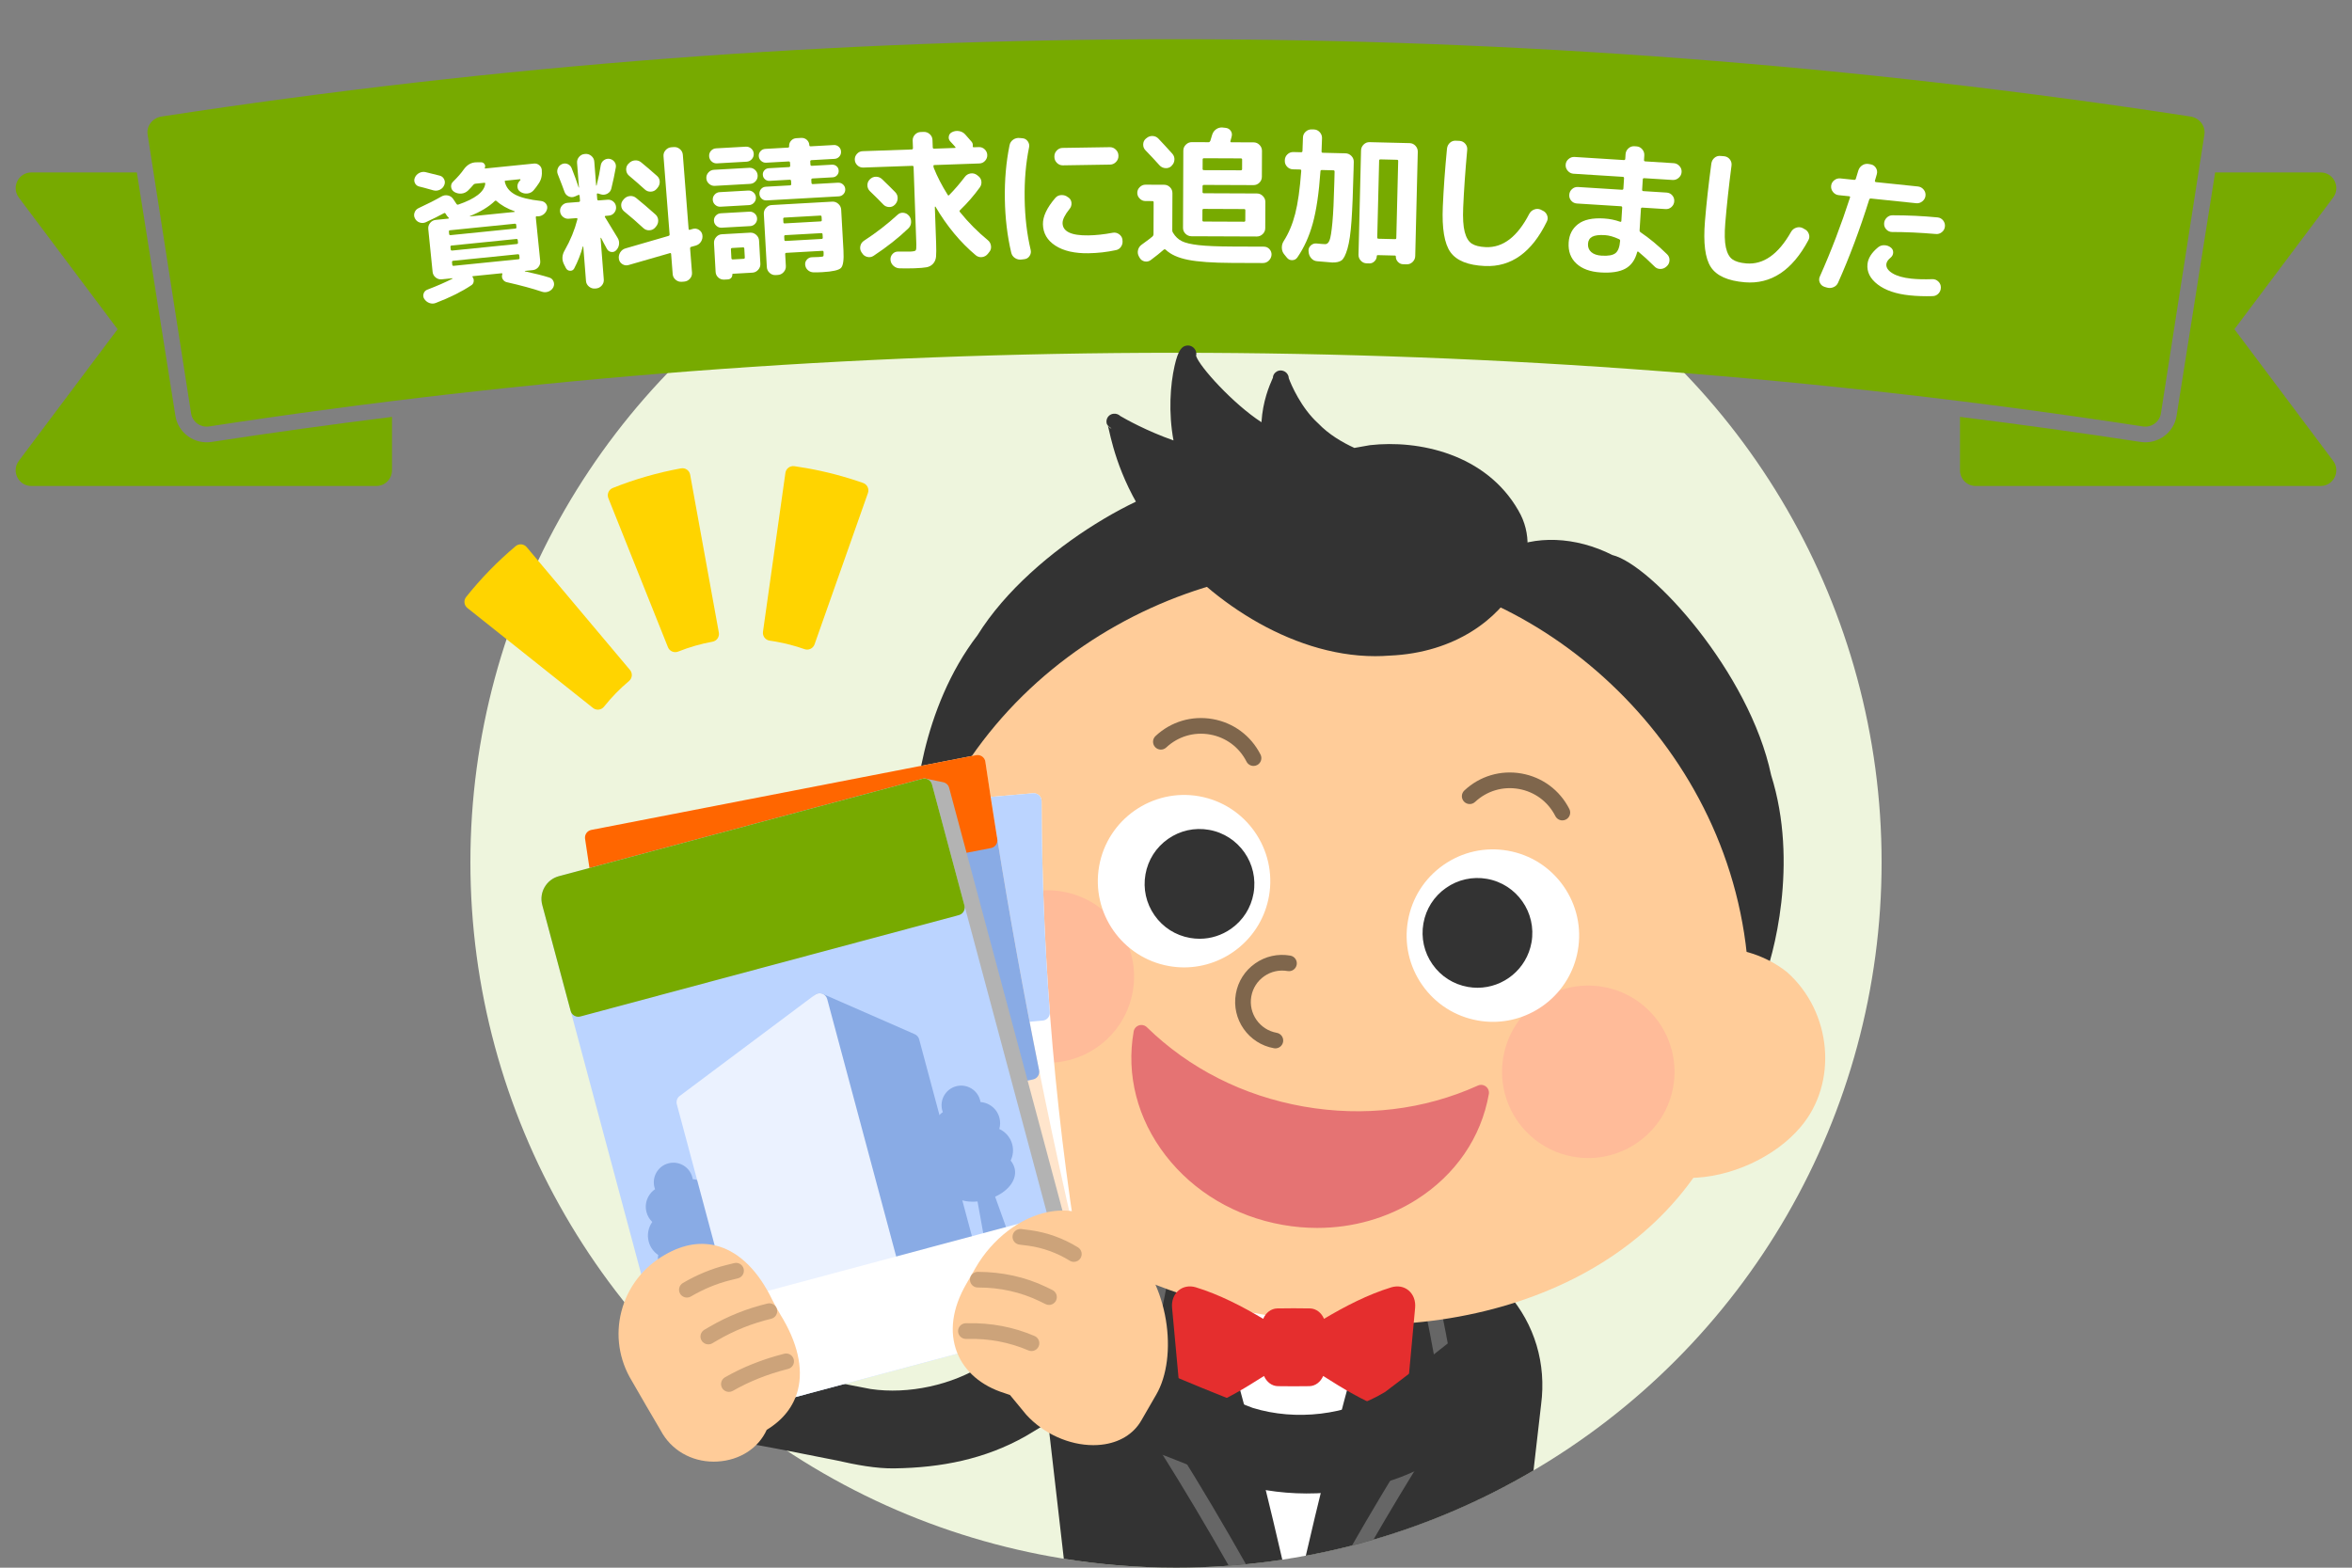 <?xml version="1.0" encoding="UTF-8"?><svg id="ol" xmlns="http://www.w3.org/2000/svg" width="300" height="200" viewBox="0 0 300 200"><rect x="0" y="0" width="300" height="200" fill="#808080" stroke="none"/><defs><style>.cls-1{fill:none;}.cls-2{fill:#ffd400;}.cls-3{fill:#89abe5;}.cls-4{fill:#ffe5cc;}.cls-5{fill:#7a0;}.cls-6{fill:#fb9;}.cls-7{fill:#e57373;}.cls-8{fill:#fff;}.cls-9{fill:#f60;}.cls-10{fill:#666;}.cls-11{fill:#ebf2ff;}.cls-12{fill:#eef5dd;}.cls-13{fill:#b3b3b3;}.cls-14{fill:#cca37a;}.cls-15{fill:#e52e2e;}.cls-16{fill:#333;}.cls-17{fill:#bbd4ff;}.cls-18{fill:#fc9;}.cls-19{fill:#7f664c;}</style></defs><circle class="cls-12" cx="150" cy="110" r="90"/><path class="cls-5" d="M285,42l12.6-16.8c.989-1.318.048-3.2-1.6-3.2h-13.457c-1.639,10.35-3.278,20.699-4.918,31.049-.347,2.178-2.411,3.667-4.602,3.331-7.663-1.175-15.338-2.239-23.024-3.193v6.812c0,1.105.895,2,2,2h44c1.648,0,2.589-1.882,1.6-3.2l-12.6-16.8Z"/><path class="cls-5" d="M22.374,53.049c-1.639-10.35-3.279-20.7-4.918-31.049H4c-1.648,0-2.589,1.882-1.6,3.2l12.6,16.8L2.4,58.8c-.989,1.318-.048,3.2,1.6,3.2h44c1.105,0,2-.895,2-2v-6.812c-7.686.954-15.361,2.018-23.024,3.193-2.191.336-4.255-1.153-4.602-3.331Z"/><path class="cls-5" d="M273.327,54.403c1.101.169,2.13-.577,2.301-1.668,1.848-11.857,3.696-23.714,5.543-35.571.171-1.091-.627-2.122-1.783-2.299C193.63,1.718,106.37,1.718,20.612,14.865c-1.156.177-1.954,1.208-1.783,2.299,1.848,11.857,3.696,23.714,5.543,35.571.171,1.091,1.201,1.837,2.301,1.668,81.74-12.531,164.913-12.531,246.653,0Z"/><path class="cls-8" d="M54.312,28.352c-.256.115-.519.126-.79.032-.27-.093-.469-.268-.596-.522-.127-.242-.143-.492-.048-.75s.264-.443.507-.557c1.191-.553,2.16-1.046,2.906-1.478.264-.154.543-.201.836-.142.292.06.521.214.687.465l.405.608c.061.096.14.126.238.091,2.166-.741,3.311-1.627,3.436-2.658.017-.091-.031-.13-.146-.119l-1.077.109c-.127.013-.218.054-.274.124-.192.236-.434.496-.724.78-.245.216-.522.336-.832.361s-.605-.044-.89-.206l-.042-.034c-.218-.143-.34-.347-.367-.612-.026-.265.059-.49.257-.675.591-.582,1.041-1.098,1.352-1.55.446-.618.995-.922,1.646-.911l.592-.002c.18.007.317.085.416.235.098.149.109.304.037.464-.02.066-.004.096.047.091l6.22-.629c.252-.025.476.042.669.2.194.159.304.358.328.597.067.668-.054,1.234-.363,1.698-.231.354-.455.657-.672.908-.205.237-.465.375-.779.413-.314.039-.607-.024-.879-.188l-.021-.017c-.231-.142-.359-.345-.386-.61-.027-.265.045-.501.215-.709l.152-.187c.023-.015.027-.038.012-.068-.016-.03-.035-.044-.061-.042l-1.814.184c-.114.011-.154.06-.119.146.158.697.593,1.239,1.301,1.625.707.387,1.82.663,3.339.827.271.037.481.162.63.375.148.214.186.446.109.696-.086.289-.254.516-.505.681-.251.166-.524.231-.82.198-.039-.009-.066.003-.082.037-.016.034-.021.069-.018.107l.009.095.553,5.463c.029.29-.049.549-.236.778s-.426.358-.715.387l-1.002.102c-.013.001-.018.011-.016.03s.008.028.021.026c1.288.277,2.327.541,3.116.792.249.077.425.24.526.491.103.25.096.496-.02.737-.128.254-.329.437-.604.548-.275.11-.552.123-.828.036-1.225-.411-2.73-.819-4.516-1.224-.223-.054-.391-.18-.506-.378-.115-.199-.135-.41-.055-.634.016-.091-.014-.132-.09-.125l-3.666.371c-.064.006-.08.04-.048.1.132.165.183.357.153.577-.028.219-.133.383-.312.49-1.217.811-2.727,1.562-4.527,2.253-.27.104-.541.105-.812.005-.271-.1-.489-.275-.654-.525-.137-.216-.163-.445-.079-.689.083-.244.248-.41.494-.499,1.225-.468,2.285-.931,3.182-1.391.012-.014.016-.027.016-.04-.002-.013-.016-.018-.041-.015l-1.342.136c-.289.029-.549-.05-.777-.236-.229-.187-.358-.425-.389-.715l-.552-5.463c-.029-.29.05-.549.236-.778.187-.229.425-.358.716-.388l1.606-.163c.024-.002.042-.017.053-.043.01-.026.007-.051-.007-.076-.143-.138-.236-.25-.283-.334l-.113-.18c-.061-.096-.133-.114-.215-.055-.628.344-1.397.727-2.31,1.15ZM54.275,21.958c.535.125,1.136.274,1.803.448.262.062.452.218.572.467.121.249.124.5.01.753-.113.267-.301.46-.562.582-.262.122-.535.147-.822.074-.132-.037-.314-.089-.551-.154-.236-.065-.455-.126-.658-.182-.203-.056-.402-.105-.598-.15-.248-.063-.429-.208-.54-.432-.112-.224-.116-.456-.013-.696.113-.266.299-.466.56-.601.26-.134.526-.17.8-.109ZM65.873,28.997l-.033-.321c-.01-.101-.071-.146-.185-.134l-8.242.833c-.113.012-.165.068-.155.168l.033.321c.01.101.072.146.186.134l8.242-.834c.113-.011.164-.067.154-.168ZM66.07,30.944l-.033-.321c-.01-.101-.072-.146-.186-.134l-8.242.834c-.113.011-.164.067-.154.168l.033.321c.011.113.073.165.187.153l8.242-.833c.113-.012.164-.074.153-.188ZM66.269,32.91l-.032-.321c-.012-.113-.074-.165-.188-.153l-8.242.833c-.113.012-.164.074-.152.188l.032.321c.01.101.071.146.185.134l8.242-.834c.113-.011.166-.067.155-.168ZM63.109,25.648c-.766.739-1.828,1.381-3.186,1.926.014.012.021.024.022.036l5.671-.573c.025-.002.04-.014.045-.033.004-.02-.001-.035-.015-.046-.95-.336-1.72-.774-2.31-1.313-.084-.068-.16-.066-.229.004Z"/><path class="cls-8" d="M72.193,34.222l-.225-.44c-.326-.61-.305-1.228.065-1.854.727-1.276,1.266-2.595,1.616-3.957.018-.103-.023-.15-.125-.143l-.984.077c-.278.021-.526-.061-.744-.247-.218-.186-.338-.418-.359-.696s.062-.522.248-.734c.188-.211.42-.328.697-.35l1.439-.112c.113-.009.166-.07.157-.184l-.048-.606c-.008-.101-.061-.135-.16-.102l-.424.186c-.27.123-.536.125-.8.005-.263-.119-.444-.314-.541-.587-.147-.42-.435-1.173-.862-2.258-.096-.247-.092-.495.01-.744.101-.249.273-.428.52-.536.246-.108.49-.111.733-.009.243.102.412.276.507.522.363.912.662,1.733.898,2.465,0,.013.007.019.02.018s.019-.008.018-.021l-.243-3.125c-.022-.291.062-.548.255-.772.191-.225.433-.349.723-.371l.076-.006c.291-.022.548.062.772.254.225.192.349.434.371.724l.237,3.05c.014.012.033.01.057-.004.252-1.01.427-1.863.525-2.556.043-.271.168-.486.379-.649.209-.162.449-.229.718-.199.271.043.486.169.649.378.162.21.222.45.18.72-.15.85-.341,1.749-.572,2.693-.066.285-.23.501-.492.648s-.535.182-.821.102l-.391-.122c-.104-.017-.151.024-.143.125l.047.606c.009.114.07.166.185.157l1.136-.088c.278-.021.522.058.733.238.211.181.327.41.349.688.022.278-.058.526-.237.743-.18.217-.409.337-.688.358l-.416.033c-.038.003-.064.021-.082.054-.016.033-.018.062-.002.086.362.582.901,1.467,1.617,2.657.159.254.222.529.188.824s-.157.552-.369.772c-.176.179-.387.25-.631.211-.244-.038-.426-.167-.545-.386-.088-.146-.213-.377-.378-.695-.165-.317-.284-.549-.359-.696-.015-.024-.031-.036-.05-.034-.02.001-.027.015-.025.041l.411,5.285c.022.291-.065.548-.264.773s-.442.349-.733.372l-.113.009c-.291.022-.552-.062-.782-.253-.231-.192-.358-.433-.38-.723l-.342-4.376c-.002-.025-.009-.037-.021-.036s-.025.008-.036.021c-.268.974-.634,1.905-1.098,2.792-.11.212-.284.314-.52.307-.235-.007-.412-.114-.53-.321ZM88.346,29.209c.285-.085.552-.049.799.109.248.159.395.376.441.652.049.301-.006.582-.162.841-.158.26-.387.434-.685.521l-.578.159c-.099.033-.144.106-.136.22l.239,3.069c.022.29-.065.548-.264.773s-.442.349-.733.372l-.303.024c-.291.022-.552-.062-.782-.254-.231-.191-.358-.433-.38-.723l-.199-2.557c-.01-.114-.063-.154-.162-.121l-5.256,1.515c-.286.086-.553.049-.801-.109-.247-.159-.395-.375-.441-.652-.049-.301.006-.582.164-.841.157-.26.385-.434.684-.521l5.479-1.589c.1-.033.145-.1.137-.201l-.775-9.964c-.022-.291.064-.548.264-.773s.443-.349.733-.372l.304-.023c.29-.023.551.062.781.253.23.191.357.433.381.723l.736,9.452c.008.114.062.154.161.121l.354-.104ZM79.5,25.496l.087-.102c.21-.232.468-.36.771-.384.303-.024.57.063.802.261.704.568,1.521,1.267,2.45,2.096.219.199.333.448.344.745.01.298-.084.562-.281.793l-.105.123c-.186.218-.428.335-.725.352-.297.017-.556-.074-.774-.273-.808-.75-1.632-1.467-2.474-2.151-.218-.186-.338-.421-.359-.706-.022-.284.066-.536.266-.754ZM82.256,24.176c-.711-.644-1.387-1.232-2.025-1.767-.217-.187-.338-.425-.36-.715s.06-.544.245-.762l.09-.084c.211-.232.471-.36.779-.385.31-.024.58.063.812.261.488.394,1.161.97,2.021,1.729.218.199.33.444.333.736.004.292-.093.554-.291.785l-.104.123c-.187.218-.429.335-.726.352-.297.017-.556-.074-.773-.273Z"/><path class="cls-8" d="M91.176,23.711c-.278.016-.524-.072-.738-.263-.213-.191-.328-.426-.344-.704-.016-.278.072-.524.264-.738.189-.213.425-.328.703-.344l4.496-.252c.291-.016.539.071.747.263s.319.426.335.704c.016.278-.069.524-.254.737-.185.213-.422.328-.713.345l-4.496.252ZM91.452,20.841c-.266.015-.495-.067-.689-.247-.194-.18-.298-.402-.313-.667-.015-.266.064-.495.237-.689s.393-.298.658-.313l3.774-.212c.266-.015.499.064.699.237.199.173.307.392.322.657.015.266-.067.499-.246.699-.18.2-.402.308-.668.323l-3.774.212ZM91.896,26.373c-.254.014-.477-.065-.67-.238-.194-.173-.299-.386-.312-.639-.014-.253.065-.476.238-.67.173-.193.387-.297.639-.312l3.643-.205c.253-.014.477.065.67.238.193.173.298.386.312.639.014.253-.066.477-.238.67-.174.194-.387.297-.64.312l-3.642.205ZM92.046,29.048c-.253.014-.477-.065-.67-.238-.194-.173-.298-.386-.312-.639-.014-.253.064-.473.238-.66s.387-.288.641-.302l3.642-.205c.253-.014.476.062.669.229.193.167.297.376.312.629s-.065.477-.238.67c-.173.194-.386.297-.639.312l-3.643.205ZM91.277,34.686l-.205-3.661c-.016-.291.074-.549.271-.776.196-.227.44-.348.731-.364l3.604-.203c.291-.016.551.077.777.28s.349.45.365.741l.165,2.94c.017.291-.077.55-.28.777-.203.227-.449.349-.74.365l-2.467.139c-.062.003-.093.03-.09.081.01.177-.039.326-.146.446s-.25.186-.427.195l-.456.025c-.291.017-.543-.071-.756-.262-.214-.191-.329-.432-.346-.723ZM93.229,31.817l.063,1.119c.007.114.066.167.181.161l1.385-.078c.101-.005.148-.065.142-.179l-.062-1.119c-.007-.114-.061-.168-.161-.162l-1.385.078c-.114.006-.168.066-.162.18ZM97.788,25.566c-.253.015-.467-.059-.641-.221s-.268-.362-.281-.603c-.013-.24.058-.451.212-.63.154-.18.359-.277.611-.291l3.074-.172c.113-.006.167-.066.16-.18l-.021-.379c-.006-.114-.066-.167-.18-.161l-2.561.144c-.229.013-.426-.055-.592-.205-.168-.149-.258-.338-.27-.565-.014-.228.055-.422.205-.583.148-.161.338-.247.565-.26l2.562-.144c.113-.006.167-.066.16-.18l-.021-.379c-.006-.114-.066-.167-.18-.161l-2.865.161c-.24.014-.453-.063-.641-.23-.188-.167-.287-.371-.301-.611s.061-.451.223-.631c.16-.181.367-.278.621-.292l2.883-.162c.102-.006.148-.059.143-.161-.016-.278.066-.517.246-.718.179-.2.407-.308.686-.324l.607-.034c.277-.016.518.066.718.245s.308.408.323.686c.006.101.06.149.16.143l2.96-.166c.24-.014.45.061.631.222s.277.362.29.602c.016.253-.059.47-.22.65s-.362.277-.603.291l-2.939.165c-.114.006-.168.066-.162.18l.021.379c.007.114.066.168.181.162l2.562-.144c.227-.013.424.052.591.195.167.143.257.328.269.556.014.228-.055.425-.204.592-.149.167-.338.257-.565.27l-2.561.144c-.114.006-.168.066-.162.18l.021.379c.007.114.066.167.181.161l3.187-.179c.254-.014.471.059.65.22s.277.362.291.602c.014.241-.061.451-.222.631-.161.18-.368.277-.621.291l-9.182.515ZM104.454,32.786c.315-.018.498-.047.547-.088.048-.041.065-.181.052-.422l-.007-.133c-.006-.101-.06-.149-.16-.143l-4.591.258c-.102.005-.148.059-.144.16l.085,1.518c.017.291-.076.55-.279.777s-.45.349-.74.365l-.285.016c-.291.016-.547-.078-.768-.281-.221-.204-.34-.45-.355-.741l-.38-6.772c-.017-.291.073-.549.271-.776.196-.227.439-.348.73-.364l7.721-.434c.291-.016.551.077.777.28s.35.45.365.741l.291,5.198c.068,1.214-.039,1.962-.32,2.244-.283.283-1.075.46-2.377.533-.38.021-.754.03-1.122.025-.28-.01-.52-.104-.72-.283-.201-.179-.314-.407-.344-.685-.026-.252.051-.476.229-.669s.396-.291.649-.293c.267-.002.558-.012.874-.03ZM99.9,27.941l.023.417c.006.102.059.149.16.143l4.591-.257c.101-.006.149-.059.144-.161l-.023-.417c-.007-.114-.061-.168-.162-.163l-4.59.258c-.102.006-.148.065-.143.179ZM104.801,30.482c.101-.006.148-.059.143-.16l-.023-.417c-.006-.114-.061-.168-.161-.162l-4.591.257c-.102.006-.148.065-.143.18l.023.417c.006.102.06.149.16.144l4.592-.258Z"/><path class="cls-8" d="M110.11,21.376c-.292.01-.542-.085-.751-.287-.211-.202-.32-.442-.33-.72s.082-.526.277-.742c.195-.216.438-.33.73-.34l6.246-.22c.114-.004.17-.063.166-.177l-.034-.949c-.011-.291.085-.545.286-.761.202-.216.448-.33.74-.34l.379-.013c.291-.01.548.085.771.287.222.201.338.447.349.738l.034.95c.004.114.062.169.176.165l2.658-.094c.089-.003.1-.048.033-.134-.025-.024-.115-.125-.267-.304-.152-.178-.274-.31-.366-.396-.171-.184-.232-.4-.184-.649.048-.249.19-.428.428-.538.273-.136.566-.178.879-.126s.574.195.785.428c.039.037.304.338.793.904.145.16.202.354.172.583-.021.103.025.151.139.147l.627-.022c.291-.011.541.085.752.287.209.202.319.442.329.72s-.083.526-.278.742-.438.329-.729.339l-5.734.203c-.089.003-.132.042-.129.119.003.063.018.145.047.246.444,1.112,1.036,2.257,1.775,3.435.054.1.118.11.19.031.686-.696,1.355-1.474,2.01-2.333.182-.235.418-.376.707-.424.29-.048.559.012.805.181l.137.109c.247.169.395.395.443.678.047.284-.013.549-.182.795-.762,1.054-1.607,2.028-2.539,2.922-.074.079-.078.155-.012.229,1.074,1.331,2.264,2.531,3.568,3.601.223.182.354.421.396.718.042.296-.027.556-.211.777l-.199.254c-.195.235-.44.37-.736.406-.297.036-.562-.044-.798-.238-1.972-1.654-3.687-3.723-5.144-6.206-.025-.012-.051.001-.074.041l.164,4.633c.026.76.023,1.324-.008,1.692s-.156.674-.376.916c-.22.242-.497.395-.83.457s-.854.106-1.563.131c-.393.014-1.008.017-1.844.008-.305-.002-.574-.106-.811-.313-.234-.208-.364-.462-.388-.766-.022-.278.061-.525.249-.741.189-.216.43-.322.721-.32.697.013,1.199.015,1.502.004.418-.015.664-.064.736-.149.074-.085.103-.343.088-.773l-.35-9.874c-.003-.101-.062-.15-.176-.146l-6.247.221ZM109.883,32.183c-.16-.248-.207-.515-.142-.803s.222-.512.47-.673c1.562-1.018,2.986-2.121,4.275-3.307.209-.198.456-.282.742-.254s.521.153.707.375l.02.018c.186.234.271.507.258.818-.016.312-.133.572-.354.783-1.226,1.184-2.705,2.352-4.439,3.502-.248.161-.516.205-.803.133-.287-.072-.506-.232-.654-.481l-.08-.111ZM114.137,26.12c-.208.21-.457.308-.75.293-.292-.015-.537-.126-.734-.335-.342-.368-.907-.931-1.694-1.689-.21-.208-.317-.458-.321-.75-.004-.291.098-.542.307-.752.221-.223.479-.337.777-.341.297-.004.557.098.78.305.774.746,1.339,1.303,1.694,1.67.21.221.311.48.303.778-.009.298-.117.559-.324.781l-.037.039Z"/><path class="cls-8" d="M130.305,33.109c-.303.042-.583-.02-.839-.187-.257-.167-.418-.402-.486-.705-.502-2.133-.772-4.409-.81-6.828-.039-2.419.16-4.702.596-6.85.058-.305.213-.545.463-.72.25-.175.528-.246.833-.213l.361.033c.278.021.503.15.671.388.168.238.224.497.164.777-.412,2.008-.599,4.189-.562,6.545.036,2.355.292,4.531.767,6.525.068.277.021.538-.139.781-.161.243-.381.379-.659.409l-.36.044ZM138.862,32.309c-1.786.028-3.2-.294-4.243-.969-1.043-.674-1.574-1.587-1.592-2.74-.016-.988.512-2.104,1.582-3.351.199-.231.457-.352.773-.363s.59.076.82.262l.096.056c.231.174.355.406.373.697.017.291-.068.546-.254.764-.597.744-.892,1.344-.885,1.8.018,1.077,1.115,1.598,3.293,1.564.963-.015,1.994-.126,3.092-.334.291-.055.559.001.801.168.244.167.393.39.448.667l.001.076c.055.303.003.583-.158.839-.16.256-.386.412-.676.466-1.137.246-2.294.378-3.472.396ZM135.535,18.87l6.021-.094c.292-.005.547.099.766.311s.33.463.335.755l.001.057c.004.291-.1.546-.311.765-.213.219-.465.331-.756.335l-6.021.095c-.292.004-.543-.099-.756-.312-.213-.212-.32-.463-.326-.755v-.057c-.005-.291.096-.546.301-.765.206-.218.455-.33.746-.335Z"/><path class="cls-8" d="M146.102,25.65c-.279-.001-.523-.106-.73-.316-.209-.21-.312-.454-.311-.732,0-.279.105-.522.316-.73.209-.208.453-.312.732-.311l2.375.009c.291.001.541.107.749.316.208.21.312.461.311.752l-.019,4.769c-.001.089.03.184.094.285.289.483.661.839,1.116,1.069.455.229,1.174.4,2.154.512.981.112,2.416.171,4.303.179l4.01.016c.291.001.531.106.721.316.188.209.276.454.263.732-.026.291-.145.538-.354.74-.21.202-.46.302-.752.301l-3.971-.016c-2.432-.01-4.287-.141-5.565-.393-1.278-.252-2.232-.684-2.863-1.294-.089-.064-.172-.064-.248-.001-.457.403-1.017.851-1.677,1.342-.241.164-.501.213-.78.149-.277-.065-.486-.224-.625-.478l-.075-.133c-.151-.267-.19-.545-.12-.836s.233-.525.487-.701c.647-.466,1.099-.806,1.353-1.021.09-.088.135-.183.135-.285l.017-4.085c0-.101-.057-.152-.171-.153l-.873-.003ZM146.229,17.633c.229-.202.491-.295.789-.282.297.014.547.129.749.345.391.407.978,1.042,1.759,1.907.202.229.293.492.273.79-.021.298-.139.547-.355.749l-.019.038c-.216.202-.474.292-.771.272-.298-.02-.548-.138-.749-.354-.581-.648-1.18-1.29-1.798-1.926-.201-.203-.299-.454-.291-.751.008-.297.119-.541.336-.73l.076-.057ZM157.097,17.429c-.013.063-.038.158-.077.285-.038.126-.064.222-.077.285-.025.102.012.152.113.152l2.851.012c.291.001.541.11.749.326.208.216.312.47.311.761l-.014,3.306c-.001.291-.106.541-.316.749-.21.208-.46.312-.752.311l-6.326-.025c-.114-0-.172.056-.172.17l-.003.741c-.001.102.056.152.17.153l6.764.027c.292.001.545.11.759.326.215.216.321.47.32.761l-.014,3.344c-.001.291-.109.541-.325.75-.217.208-.471.312-.762.31l-6.935-.027-1.388-.005c-.291-.001-.544-.107-.759-.317-.214-.209-.321-.46-.319-.751l.039-9.861c.001-.291.109-.544.326-.758.216-.214.47-.321.761-.32l2.147.009c.089 0.0.158-.057.21-.17.103-.329.18-.582.23-.759.09-.304.259-.543.507-.72.247-.176.523-.251.827-.225l.361.04c.291.026.515.151.673.373.157.223.197.473.12.751ZM153.545,26.649c-.114-0-.171.05-.172.151l-.005,1.311c0,.102.057.152.17.153l5.149.021c.102 0.0.152-.05.152-.151l.006-1.311c0-.101-.051-.152-.151-.152l-5.149-.021ZM158.264,20.208l-4.693-.019c-.113-0-.171.05-.171.151l-.005,1.216c-.001.102.056.152.17.152l4.693.019c.114 0.0.171-.05.172-.151l.004-1.216c.001-.102-.056-.152-.17-.153Z"/><path class="cls-8" d="M163.813,32.464c-.197-.233-.301-.511-.312-.834-.012-.324.068-.616.239-.878.633-.985,1.12-2.146,1.464-3.48.343-1.334.6-3.159.771-5.474.003-.114-.047-.172-.147-.175l-.912-.022c-.291-.007-.539-.118-.742-.332-.204-.214-.303-.467-.295-.758l.001-.076c.008-.291.118-.539.332-.743.214-.204.467-.302.758-.295l.988.024c.113.003.172-.053.175-.167.021-.367.042-.937.061-1.709.008-.291.121-.539.342-.743.22-.204.476-.302.768-.294l.284.007c.292.007.539.121.743.341.203.221.302.476.295.768-.02.76-.039,1.323-.061,1.69-.003.114.046.172.147.175l2.906.071c.291.007.542.118.752.332.21.214.312.467.305.758l-.025,1.026c-.068,2.786-.156,4.957-.264,6.512-.108,1.556-.279,2.737-.515,3.542-.235.805-.488,1.303-.759,1.493-.271.189-.666.278-1.185.265-.14-.003-.778-.057-1.916-.161-.304-.021-.557-.147-.76-.38-.204-.233-.314-.502-.332-.806l-.016-.152c-.006-.279.098-.511.312-.696s.459-.261.737-.229c.455.049.815.077,1.081.084.229.005.409-.151.544-.471s.258-1.071.369-2.253c.111-1.182.194-2.913.25-5.192l.033-1.33c.003-.114-.047-.172-.148-.175l-1.481-.036c-.113-.003-.172.053-.175.167-.194,2.77-.521,4.985-.98,6.647-.458,1.661-1.114,3.108-1.969,4.342-.157.225-.376.339-.654.345-.279.006-.505-.101-.677-.321l-.332-.407ZM174.315,33.596c-.292-.007-.539-.121-.742-.341-.204-.221-.303-.477-.295-.768l.325-13.296c.007-.291.118-.542.332-.752.214-.21.467-.312.759-.304l5.109.125c.291.007.538.121.742.341.203.221.302.476.295.768l-.326,13.296c-.007.291-.117.541-.332.752-.214.21-.467.312-.758.305l-.456-.011c-.253-.006-.473-.106-.658-.301-.185-.194-.274-.418-.269-.672.003-.088-.041-.134-.129-.136l-2.166-.053c-.089-.002-.134.041-.136.129-.007.253-.104.473-.292.658s-.409.275-.662.269l-.342-.008ZM175.91,20.482l-.241,9.82c-.002.102.054.153.168.156l2.108.051c.101.002.152-.046.155-.148l.24-9.82c.003-.101-.047-.153-.148-.156l-2.108-.051c-.113-.003-.172.046-.174.147Z"/><path class="cls-8" d="M189.405,33.938c-2.152-.094-3.616-.682-4.393-1.762s-1.104-3.025-.979-5.834c.101-2.291.278-4.755.533-7.394.039-.302.167-.55.385-.744.218-.193.479-.277.781-.251l.456.02c.29.025.528.15.716.374.187.224.267.481.241.771-.246,2.715-.417,5.161-.512,7.338-.061,1.367.005,2.413.194,3.137.19.725.489,1.22.896,1.485.407.265,1.002.415,1.787.449,2.189.096,4.039-1.318,5.55-4.245.138-.26.346-.444.623-.553.277-.108.553-.105.827.008l.241.125c.274.114.469.312.583.596.114.284.102.556-.036.816-1.909,3.923-4.541,5.811-7.894,5.663Z"/><path class="cls-8" d="M200.713,22.167c-.291-.018-.537-.142-.738-.37-.202-.228-.293-.488-.275-.779.019-.291.142-.534.37-.729.228-.195.487-.284.777-.265l6.277.394c.113.007.174-.046.181-.16l.037-.588c.019-.291.139-.537.36-.739.223-.202.479-.294.77-.275l.266.017c.291.018.533.142.729.369.195.229.284.488.266.778l-.037.588c-.007.114.046.174.16.181l3.622.228c.29.018.536.138.738.36s.294.479.275.77c-.018.291-.142.537-.37.738-.229.201-.487.293-.778.274l-3.622-.227c-.113-.007-.174.04-.18.141l-.084,1.328c-.007.114.047.174.16.181l2.958.186c.291.018.531.135.721.35s.275.468.257.759c-.018.291-.135.534-.35.73-.216.196-.469.285-.76.266l-2.958-.186c-.114-.007-.174.046-.182.16l-.171,2.73c-.007.102.032.186.117.255,1.097.729,2.225,1.663,3.384,2.801.216.204.32.458.314.762-.007.304-.118.558-.334.76l-.061.053c-.216.202-.473.304-.771.304-.299 0-.549-.107-.751-.323-.753-.745-1.431-1.366-2.034-1.86-.085-.069-.143-.053-.175.046-.266.999-.77,1.7-1.512,2.104-.742.403-1.79.563-3.143.479-1.34-.084-2.373-.463-3.099-1.137-.726-.674-1.054-1.567-.983-2.68.062-.999.464-1.782,1.204-2.352.74-.569,1.843-.808,3.31-.716.721.045,1.403.184,2.049.415.1.032.153-.003.159-.104l.106-1.688c.007-.114-.047-.174-.16-.182l-5.613-.352c-.291-.019-.531-.135-.721-.35-.189-.215-.275-.467-.257-.758s.135-.534.351-.73c.215-.196.468-.285.759-.267l5.613.352c.114.007.174-.046.182-.16l.082-1.309c.007-.114-.046-.174-.16-.181l-6.276-.394ZM204.303,32.616c.834.052,1.418-.054,1.752-.318s.531-.788.594-1.571c.006-.101-.04-.174-.139-.218-.666-.308-1.265-.479-1.796-.512-.746-.047-1.286.021-1.621.203-.335.182-.516.482-.542.899-.027.443.112.797.419,1.064.307.267.751.418,1.333.455Z"/><path class="cls-8" d="M222.546,36.011c-2.146-.177-3.586-.82-4.32-1.929-.735-1.109-.987-3.065-.756-5.867.188-2.285.461-4.741.817-7.368.05-.301.188-.544.413-.729.225-.185.488-.258.79-.221l.454.038c.289.037.523.17.701.401.178.231.248.491.212.78-.35,2.704-.614,5.141-.793,7.312-.113,1.363-.088,2.411.074,3.142.162.731.441,1.237.838,1.518.396.281.985.453,1.768.518,2.185.18,4.087-1.163,5.709-4.028.147-.255.362-.431.644-.528s.557-.084.826.04l.237.134c.269.124.455.33.559.618s.081.56-.067.814c-2.059,3.847-4.76,5.632-8.105,5.356Z"/><path class="cls-8" d="M232.701,36.589c-.271-.092-.465-.271-.584-.538-.118-.267-.113-.534.017-.801,1.446-3.25,2.723-6.594,3.832-10.031.037-.111.005-.171-.096-.182l-1.342-.139c-.29-.03-.531-.164-.723-.4-.192-.236-.272-.5-.242-.79.029-.29.162-.527.398-.713.235-.186.498-.264.788-.233l1.758.183c.101.011.169-.033.205-.131.15-.468.257-.82.319-1.056.095-.296.268-.523.52-.681.252-.159.528-.209.828-.153l.243.044c.287.055.507.208.659.46s.188.52.107.804c-.022.1-.062.236-.118.408-.057.172-.097.309-.119.408-.017.037-.011.075.017.116.027.042.061.064.098.068l5.367.558c.29.03.531.16.724.391.192.23.273.49.244.78-.03.29-.164.531-.4.723s-.499.272-.789.243l-5.764-.599c-.113-.012-.188.031-.224.129-1.2,3.823-2.522,7.354-3.967,10.591-.118.28-.32.479-.606.596s-.57.128-.854.036l-.297-.088ZM246.461,35.612c.294-.007.548.089.763.29s.326.448.334.742c.007.306-.091.57-.292.791-.202.221-.449.335-.743.343-1.047.031-2.031-.001-2.95-.097-1.739-.181-3.095-.643-4.068-1.387-.973-.744-1.408-1.614-1.305-2.609.077-.743.527-1.455,1.349-2.133.236-.191.51-.281.821-.268.311.013.583.115.818.305.199.161.296.369.288.623-.007.254-.108.466-.305.637-.348.282-.536.562-.564.839-.046.441.216.834.784,1.18.569.346,1.37.572,2.403.68.756.079,1.645.101,2.667.067ZM241.337,29.598c-.28-.003-.521-.108-.722-.314-.202-.206-.3-.455-.295-.747s.113-.545.327-.759c.213-.213.466-.317.758-.312,1.961,0,3.875.091,5.741.272.289.03.524.159.704.388s.255.488.225.778c-.029.29-.159.528-.389.714-.229.186-.489.264-.779.234-2.007-.17-3.864-.255-5.57-.254Z"/><path class="cls-16" d="M175.961,158.038c-7.307.006-14.614.006-21.929,0-6.559.039-12.53,2.596-16.384,7.013-3.403,3.901-4.901,8.922-4.221,14.12l2.264,19.69c4.66.745,9.438,1.139,14.308,1.139,16.644,0,32.229-4.523,45.603-12.4l.968-8.414c.684-5.214-.814-10.233-4.218-14.136-3.854-4.417-9.825-6.974-16.392-7.013Z"/><path class="cls-8" d="M175.962,158.038h-.001c-7.307.006-14.615.006-21.922,0h-.001c-.316,0-.613.149-.802.403-.189.253-.247.582-.156.885,3.887,12.933,7.401,26.267,10.48,39.657,1.006-.152,2.004-.324,2.999-.509,3.051-13.219,6.522-26.379,10.36-39.148.091-.303.033-.632-.156-.885-.188-.254-.485-.403-.802-.403Z"/><path class="cls-10" d="M154.755,179.562c-.071-.325-.3-.595-.61-.717-2.512-.993-5.048-1.995-7.608-3.001.695-3.801,1.438-7.651,2.21-11.461.109-.541-.24-1.068-.782-1.179s-1.069.241-1.179.782c-.829,4.092-1.625,8.233-2.365,12.309-.085.47.174.936.619,1.109,2.349.922,4.677,1.841,6.985,2.753-1.275,1.331-2.531,2.652-3.768,3.961-.313.331-.362.832-.12,1.218,2.912,4.639,5.785,9.471,8.59,14.413.734-.054,1.466-.118,2.195-.19-2.831-5.015-5.735-9.917-8.68-14.63,1.395-1.473,2.812-2.961,4.257-4.462.231-.24.327-.58.257-.906Z"/><path class="cls-10" d="M183.215,163.987c-.109-.541-.637-.89-1.179-.782-.542.11-.892.638-.782,1.179.772,3.81,1.515,7.66,2.21,11.461-2.561,1.006-5.097,2.008-7.608,3.001-.311.122-.539.392-.61.717-.07.326.025.666.257.906,1.444,1.501,2.862,2.989,4.257,4.462-2.476,3.962-4.918,8.065-7.318,12.248.919-.236,1.831-.49,2.738-.754,2.197-3.784,4.428-7.495,6.684-11.088.242-.386.193-.887-.12-1.218-1.236-1.309-2.492-2.63-3.768-3.961,2.309-.912,4.637-1.831,6.985-2.753.445-.174.704-.64.619-1.109-.74-4.075-1.536-8.217-2.365-12.309Z"/><path class="cls-16" d="M153.308,61.579c-5.093-.546-21.554,8.087-28.624,19.455-7.178,9.353-8.213,21.718-8.038,25.271-.062.348-.061.608.013.764.041.086.094.166.156.235.192.253.489.395.797.395.099,0,.199-.015.298-.045.416-.13.701-.548.703-.985,0-.042-.002-.084-.008-.126,0-.028-.001-.064-.001-.107.597-1.932,5.825-12.559,13.911-17.75.03-.019.059-.04.086-.062,7.405-5.945,17.532-7.047,22.91-7.175l.104-.003c.04-.001.08-.004.119-.01,4.972-.722,11.253-3.61,12.596-9.366.514-2.104-.159-4.332-1.894-6.272-2.271-2.543-6.917-4.972-13.129-4.219Z"/><path class="cls-16" d="M225.909,98.882c-2.756-13.1-15.282-26.862-20.244-28.071-4.681-2.375-9.948-2.582-13.776-.529-2.296,1.23-3.69,3.094-3.928,5.239-.663,5.504,3.857,10.555,8.632,13.119.035.019.071.036.108.05l.095.037c5.01,1.958,14.149,6.456,19.077,14.58.019.03.039.06.06.087,5.827,7.648,7.103,19.418,7.002,21.436-.016.039-.027.072-.037.098-.021.039-.038.079-.053.121-.147.41-.021.901.326,1.165.179.136.392.204.605.204.188,0,.377-.053.542-.16.083-.044.16-.101.228-.168.122-.122.213-.365.273-.714,1.378-3.28,4.634-15.254,1.09-26.494Z"/><path class="cls-18" d="M178.256,73.249c-22.565-4.282-52.515,9.055-61.557,38.086-3.211,11.267-1.647,22.358,4.521,32.076,7.889,12.426,22.978,21.539,40.339,24.374,4.337.821,8.672,1.224,12.919,1.224,12.702,0,24.607-3.598,33.349-10.326,9.121-7.022,14.385-16.91,15.221-28.596.001-.008.001-.016.002-.024,1.43-30.347-22.151-53.122-44.794-56.814Z"/><path class="cls-18" d="M132.099,112.338c-2.482-6.942-10.687-10.78-17.971-8.36-7.085,2.81-10.903,11.025-8.341,17.934,2.222,6.109,9.127,11.837,15.683,11.837,1.135,0,2.26-.172,3.348-.543,7.224-2.798,9.89-13.703,7.281-20.868Z"/><path class="cls-18" d="M227.938,124.018c-5.979-4.73-15.001-3.931-19.703,1.744-4.899,5.844-6.123,17.005-.264,22.127,2.066,1.663,4.688,2.388,7.439,2.388,5.285,0,11.049-2.674,14.272-6.516,4.773-5.619,3.995-14.643-1.745-19.743Z"/><path class="cls-6" d="M135.562,113.75c-2.892-.509-5.813.136-8.22,1.822-2.407,1.686-4.014,4.208-4.523,7.101-1.054,5.973,2.949,11.689,8.922,12.742.644.114,1.283.169,1.916.169,5.234,0,9.888-3.762,10.827-9.091,1.054-5.974-2.949-11.69-8.922-12.743Z"/><path class="cls-16" d="M193.698,65.172c-4.156-7.299-12.784-9.082-18.956-8.38l-1.11.196c-.28.05-.575.102-.88.156-1.563-.718-3.276-1.729-4.604-3.121-2.182-1.965-3.472-4.955-3.766-5.787-.005-.189-.064-.379-.212-.573-.122-.161-.294-.279-.485-.344-.185-.065-.39-.077-.586-.026-.356.092-.634.375-.722.732-.011.042-.015.094-.014.155-.021.049-.047.107-.076.173-.375.856-1.216,2.788-1.387,5.513-3.613-2.343-7.929-7.112-8.34-8.469.063-.236.039-.492-.077-.717-.217-.419-.647-.652-1.102-.596-.62.079-1.098.538-1.56,2.576-.551,2.434-.804,5.933-.141,9.528-3.452-1.219-6.094-2.707-6.789-3.117-.101-.102-.226-.179-.388-.238-.156-.056-.327-.07-.49-.048-.197.023-.387.104-.541.24-.295.259-.412.666-.298,1.042.018.058.062.126.131.204.04.127.085.341.15.628.487,2.131,1.782,7.793,6.573,13.762,5.586,7.439,16.356,15.05,27.377,15.05.599,0,1.198-.022,1.797-.069,8.565-.354,13.999-4.852,16.228-8.942,1.792-3.289,1.889-6.76.266-9.525ZM141.73,54.673c-.225-.108-.358-.281-.416-.396.098.107.242.231.428.37l-.012.026Z"/><path class="cls-6" d="M204.498,125.905c-2.896-.511-5.812.138-8.22,1.822-2.407,1.686-4.014,4.207-4.523,7.101-1.054,5.973,2.949,11.689,8.922,12.742.644.114,1.283.169,1.916.169,5.234,0,9.888-3.762,10.827-9.091,1.054-5.974-2.949-11.69-8.922-12.743Z"/><path class="cls-8" d="M152.938,101.583c-5.963-1.049-11.689,2.948-12.743,8.922-1.054,5.974,2.949,11.69,8.922,12.743.644.114,1.283.169,1.916.169,5.234,0,9.888-3.762,10.827-9.091,1.054-5.974-2.949-11.69-8.922-12.743Z"/><path class="cls-8" d="M199.431,113.052c-1.686-2.407-4.207-4.013-7.101-4.523-2.895-.509-5.813.137-8.219,1.822-2.407,1.686-4.014,4.207-4.523,7.101-.511,2.894.137,5.812,1.821,8.219,1.686,2.407,4.207,4.014,7.101,4.523.644.114,1.283.169,1.915.169,5.234,0,9.888-3.762,10.828-9.091.511-2.894-.137-5.813-1.822-8.22Z"/><path class="cls-16" d="M154.213,105.869c-1.844-.325-3.699.087-5.23,1.16s-2.554,2.677-2.878,4.518c-.325,1.841.086,3.699,1.159,5.231,1.072,1.531,2.677,2.554,4.518,2.878.411.072.822.108,1.231.108,1.423,0,2.81-.435,4-1.268,1.531-1.072,2.554-2.677,2.878-4.518v-0c.671-3.801-1.877-7.439-5.678-8.109Z"/><path class="cls-16" d="M189.666,112.12c-1.843-.323-3.699.088-5.23,1.16-1.531,1.073-2.554,2.677-2.878,4.519-.325,1.841.086,3.699,1.159,5.231,1.072,1.531,2.677,2.554,4.518,2.878.409.072.817.107,1.219.107,3.332,0,6.293-2.394,6.891-5.785.671-3.801-1.877-7.439-5.678-8.109Z"/><path class="cls-19" d="M162.675,133.747c-.058,0-.116-.005-.175-.016-3.258-.575-5.44-3.693-4.866-6.951.278-1.578,1.154-2.954,2.467-3.873,1.313-.918,2.901-1.273,4.483-.993.544.096.907.614.811,1.158-.096.544-.616.91-1.158.811-1.051-.184-2.114.05-2.988.663-.875.612-1.46,1.529-1.646,2.582-.383,2.172,1.073,4.251,3.245,4.635.544.096.907.614.811,1.158-.085.485-.507.826-.983.826Z"/><path class="cls-19" d="M159.89,97.715c-.365,0-.716-.2-.893-.547-.936-1.843-2.638-3.106-4.67-3.464-2.033-.358-4.063.246-5.572,1.658-.403.378-1.035.357-1.414-.047-.377-.403-.356-1.036.047-1.413,1.975-1.846,4.629-2.633,7.287-2.167,2.657.468,4.882,2.119,6.105,4.528.25.492.054,1.094-.438,1.344-.146.074-.3.108-.452.108Z"/><path class="cls-19" d="M199.282,104.662c-.365,0-.717-.2-.893-.547-.936-1.843-2.638-3.106-4.671-3.464-2.032-.358-4.062.246-5.573,1.658-.401.376-1.034.357-1.413-.047-.377-.403-.355-1.036.048-1.414,1.974-1.846,4.628-2.633,7.286-2.167,2.658.469,4.884,2.12,6.106,4.529.25.493.054,1.094-.439,1.344-.145.074-.299.108-.451.108Z"/><path class="cls-7" d="M189.53,138.614c-.293-.228-.688-.275-1.025-.121-6.863,3.104-14.555,4.025-22.238,2.672-7.685-1.354-14.595-4.853-19.982-10.116-.267-.259-.655-.35-1.006-.236-.353.114-.614.413-.678.778-.978,5.542.473,11.164,4.084,15.831,3.589,4.64,8.888,7.779,14.92,8.843,1.475.261,2.949.389,4.409.389,4.516,0,8.889-1.229,12.636-3.595,4.989-3.151,8.275-7.938,9.252-13.48.064-.365-.078-.736-.371-.964Z"/><path class="cls-16" d="M146.278,174.026c-5.161,2.963-10.334,6.103-15.429,9.182-5.202,2.956-10.832,4.034-16.705,4.121-2.371.053-5.029-.467-7.392-1.003-4.237-.843-8.472-1.696-12.732-2.423l1.961-9.806c4.998,1.132,10.037,2.158,15.073,3.109,4.813.715,10.403-.512,14.472-3.12,4.738-3.308,9.542-6.69,14.197-10.111,0,0,6.555,10.051,6.555,10.051h0Z"/><path class="cls-15" d="M179.655,164.618c-.582-.482-1.372-.624-2.171-.392-3.0.914-5.938,2.437-8.606,4.026-.319-.768-.994-1.312-1.792-1.328-1.384-.026-2.787-.026-4.173,0-.796.017-1.47.561-1.79,1.329-2.668-1.589-5.61-3.113-8.618-4.03-.792-.231-1.581-.087-2.164.396-.623.516-.929,1.337-.84,2.246l.962,10.423c.091.965.543,1.768,1.24,2.203.345.215.725.324,1.116.324.262,0,.528-.049.793-.148,2.491-.969,5.122-2.528,7.615-4.124.328.762.992,1.287,1.775,1.299.666.01,1.332.016,1.998.016s1.332-.006,1.999-.016c.781-.013,1.445-.538,1.773-1.3,2.494,1.596,5.127,3.157,7.625,4.129.258.098.521.146.779.146.391,0,.772-.109,1.119-.325.698-.437,1.151-1.24,1.242-2.206l.96-10.416c.088-.916-.219-1.736-.843-2.252Z"/><path class="cls-16" d="M194.488,178.882c-3.553,2.239-7.067,4.534-10.563,6.853-2.17,1.462-4.664,2.6-7.136,3.344-6.626,1.903-13.733,2.052-20.283-.235-4.451-1.736-8.87-3.568-13.362-5.201,0-0,3.714-9.285,3.714-9.285,4.282,1.823,8.578,3.63,12.936,5.258,5.467,1.688,12.003.944,16.887-2.043,3.664-2.748,7.255-5.591,10.833-8.456-0-0,6.975,9.765,6.975,9.765h0Z"/><path class="cls-8" d="M132.854,102.194c-.001-.28-.119-.547-.325-.736-.207-.189-.486-.278-.762-.258l-49.81,4.357c-.518.045-.914.479-.913.999.052,21.036,1.91,42.209,5.524,62.93.084.482.503.828.984.828.029,0,.059-.001.088-.004l49.81-4.357c.279-.024.535-.165.706-.387s.24-.505.192-.781c-3.595-20.61-5.443-41.669-5.495-62.591Z"/><path class="cls-17" d="M132.854,102.194c-.001-.28-.119-.547-.325-.736-.207-.189-.486-.278-.762-.258l-49.81,4.357c-.518.045-.914.479-.913.999.022,9.02.377,18.131,1.055,27.082.021.267.146.514.35.688.182.153.411.237.647.237.029,0,.058-.001.087-.004l49.81-4.357c.546-.048.951-.525.91-1.071-.674-8.916-1.026-17.978-1.049-26.936Z"/><path class="cls-4" d="M139.025,165.801c-5.47-22.568-9.957-45.657-13.339-68.625-.04-.271-.188-.513-.411-.67-.222-.157-.503-.218-.769-.166l-49.081,9.54c-.525.102-.877.598-.799,1.127,3.391,23.03,7.891,46.18,13.374,68.805.11.456.518.765.971.765.063,0,.128-.006.191-.019l49.081-9.54c.269-.052.504-.212.651-.441s.194-.51.13-.775Z"/><path class="cls-3" d="M132.539,136.541c-1.961-9.749-3.756-19.671-5.333-29.49-.043-.268-.192-.506-.415-.661-.222-.155-.5-.215-.763-.162l-49.081,9.54c-.53.103-.883.607-.797,1.14,1.582,9.845,3.381,19.793,5.347,29.567.096.475.513.803.979.803.063,0,.127-.006.191-.019l49.081-9.54c.262-.051.492-.204.641-.425.148-.222.202-.493.149-.754Z"/><path class="cls-9" d="M125.687,97.175c-.04-.27-.188-.512-.411-.67-.222-.157-.503-.218-.769-.166l-49.081,9.54c-.524.102-.877.598-.799,1.126.477,3.247.989,6.578,1.523,9.902.043.268.192.506.415.661.169.118.369.18.572.18.063,0,.128-.006.19-.019l49.081-9.54c.53-.103.883-.607.797-1.14-.527-3.289-1.034-6.581-1.52-9.876Z"/><path class="cls-13" d="M138.666,166.196l-17.6-65.684c-.098-.366-.395-.645-.766-.721l-2.19-.448c-.339-.069-.69.042-.928.294-.238.252-.328.609-.238.944l18.117,67.615c.09.335.347.6.678.699.095.028.191.042.288.042.241,0,.479-.087.663-.252l1.673-1.483c.284-.251.4-.641.303-1.007Z"/><path class="cls-17" d="M136.993,167.68l-18.117-67.615c-.068-.256-.236-.475-.466-.607-.23-.133-.505-.169-.759-.1l-46.364,12.423c-.774.208-1.421.704-1.822,1.398-.4.694-.507,1.502-.299,2.276l17.082,63.75c.207.774.703,1.422,1.397,1.823.462.267.975.402,1.494.402.261,0,.523-.034.782-.104l46.364-12.423c.256-.068.475-.236.607-.466s.168-.503.1-.759Z"/><path class="cls-5" d="M123.017,115.52l-4.141-15.455c-.068-.256-.236-.475-.466-.607-.23-.133-.505-.169-.759-.1l-46.364,12.423c-.774.208-1.421.704-1.822,1.398-.4.694-.507,1.502-.299,2.276l3.623,13.522c.068.256.236.475.466.607.153.088.326.134.5.134.087,0,.174-.012.259-.034l48.296-12.94c.533-.143.85-.691.707-1.225Z"/><path class="cls-3" d="M129.402,149.007c-.095-.351-.265-.673-.492-.945.311-.636.389-1.37.198-2.081-.24-.896-.864-1.589-1.647-1.949.132-.456.146-.952.014-1.443-.187-.697-.634-1.279-1.258-1.64-.358-.207-.751-.327-1.152-.355-.014-.082-.031-.163-.053-.243-.173-.646-.587-1.185-1.165-1.519-.579-.333-1.251-.422-1.897-.249-1.33.355-2.124,1.729-1.768,3.062.021.08.047.159.076.235-.333.227-.613.526-.82.885-.36.625-.456,1.353-.27,2.049.132.491.392.914.733,1.243-.499.704-.692,1.617-.452,2.513.19.712.626,1.308,1.213,1.702-.061.351-.047.714.047,1.065.368,1.379,1.997,2.137,3.975,1.938l.716,3.966c.05.275.213.517.449.667.161.103.348.155.535.155.087,0,.174-.012.259-.034l.966-.259c.271-.072.498-.255.627-.502.13-.248.15-.539.056-.802l-1.362-3.793c1.81-.824,2.843-2.287,2.474-3.667Z"/><path class="cls-3" d="M123.97,157.711l-6.729-25.114c-.078-.294-.286-.535-.564-.657l-11.73-5.14c-.353-.155-.762-.093-1.053.157-.292.251-.414.646-.314,1.018l8.8,32.842c.119.447.523.741.965.741.086,0,.173-.011.26-.034l9.66-2.588c.256-.068.475-.236.607-.466s.168-.503.1-.759Z"/><path class="cls-3" d="M92.697,158.842c-.095-.351-.265-.673-.493-.946.312-.635.39-1.368.199-2.08-.24-.896-.864-1.588-1.647-1.948.132-.457.146-.953.014-1.444-.305-1.137-1.297-1.91-2.411-1.993-.013-.082-.03-.163-.053-.244-.172-.646-.585-1.185-1.164-1.519-.578-.335-1.253-.423-1.897-.25-1.331.355-2.124,1.729-1.768,3.062.021.081.047.16.076.236-.333.227-.613.526-.82.885-.36.625-.456,1.353-.27,2.049.132.491.392.914.733,1.243-.499.704-.692,1.617-.452,2.513.19.712.625,1.308,1.212,1.702-.061.352-.047.716.048,1.066.369,1.378,1.99,2.138,3.975,1.938l.716,3.966c.05.275.213.517.449.667.161.103.348.155.535.155.087,0,.174-.012.259-.034l.966-.259c.271-.072.498-.255.627-.502.13-.248.15-.539.056-.802l-1.363-3.793c1.811-.824,2.844-2.287,2.475-3.667Z"/><path class="cls-11" d="M114.31,160.299l-8.8-32.842c-.086-.32-.325-.577-.639-.687-.312-.105-.66-.054-.926.145l-17.248,12.904c-.328.245-.473.665-.367,1.06l6.729,25.114c.068.256.236.475.466.607.153.088.326.134.5.134.087,0,.174-.012.259-.034l19.318-5.177c.533-.143.85-.691.707-1.225Z"/><path class="cls-8" d="M136.993,167.68l-3.105-11.592c-.068-.256-.236-.475-.466-.607-.23-.132-.505-.167-.759-.1l-48.297,12.941c-.256.068-.475.236-.607.466s-.168.503-.1.759l2.589,9.658c.207.774.703,1.422,1.397,1.823.462.267.975.402,1.494.402.261,0,.523-.034.782-.104l46.364-12.423c.533-.143.85-.691.707-1.225Z"/><path class="cls-18" d="M99.544,167.723c-.369-.619-.718-1.253-1.028-1.866-1.753-3.643-4.102-6.007-6.793-6.835-2.206-.677-4.531-.321-6.91,1.056-2.792,1.599-4.764,4.165-5.552,7.226-.778,3.022-.307,6.169,1.326,8.858,1.222,2.129,2.456,4.251,3.679,6.324,1.314,2.489,3.877,3.986,6.768,3.986.162,0,.325-.005.489-.015,2.843-.164,5.212-1.702,6.271-4.042,2.105-1.283,3.442-2.996,3.977-5.097.707-2.783-.066-6.105-2.227-9.596Z"/><path class="cls-14" d="M90.346,171.51c-.345,0-.68-.178-.865-.498-.278-.478-.115-1.089.362-1.366l.706-.411c2.292-1.332,4.766-2.319,7.353-2.936.531-.126,1.076.203,1.204.741.128.537-.204,1.076-.741,1.204-2.396.571-4.688,1.486-6.809,2.719l-.709.411c-.157.092-.33.136-.501.136Z"/><path class="cls-14" d="M87.612,165.541c-.344,0-.678-.177-.864-.495-.278-.477-.118-1.089.358-1.368,1.797-1.052,3.656-1.82,5.528-2.286l1.013-.25c.535-.132,1.078.197,1.209.734.131.536-.198,1.078-.734,1.209l-1.004.248c-1.688.419-3.37,1.116-5.002,2.071-.158.093-.332.137-.504.137Z"/><path class="cls-14" d="M92.972,177.576c-.348,0-.686-.182-.87-.506-.273-.479-.105-1.09.375-1.363,2.283-1.3,4.713-2.271,7.428-2.97l.132-.034c.54-.133,1.078.198,1.209.734.131.537-.198,1.078-.734,1.209l-.099.025c-2.55.656-4.819,1.562-6.947,2.773-.155.089-.325.131-.493.131Z"/><path class="cls-18" d="M143.77,158.716c-1.051-.918-2.15-1.797-3.244-2.594-1.913-1.483-4.271-2.002-6.83-1.499-3.587.705-7.132,3.429-9.25,7.105l-1.185,2.053c-1.8,3.109-2.21,6.137-1.188,8.754.95,2.432,3.106,4.279,6.054,5.195.233.077.466.157.697.238.686.815,1.369,1.643,2.077,2.517,2.204,2.424,5.466,3.882,8.551,3.882.346,0,.689-.018,1.028-.056,2.292-.252,4.106-1.357,5.105-3.107l1.899-3.291c2.764-4.762,1.751-14.176-3.715-19.197Z"/><path class="cls-14" d="M133.8,166.478c-.151,0-.305-.034-.449-.106-.258-.131-.518-.259-.778-.384-2.393-1.149-5.006-1.732-7.767-1.732-.028,0-.066.007-.087,0-.551,0-.998-.445-1-.996-.002-.552.443-1.002.996-1.004,3.098.013,6.032.637,8.724,1.93.271.131.543.265.812.399.493.249.691.851.443,1.344-.176.349-.528.55-.895.55Z"/><path class="cls-14" d="M136.971,160.984c-.179,0-.36-.048-.523-.148-1.631-1.004-3.405-1.646-5.274-1.909-.378-.054-.756-.101-1.137-.143-.549-.062-.943-.558-.882-1.106s.556-.939,1.106-.882c.398.046.796.095,1.191.15,2.143.301,4.177,1.037,6.044,2.187.47.29.616.905.327,1.376-.188.307-.517.476-.853.476Z"/><path class="cls-14" d="M131.569,172.362c-.132,0-.266-.025-.395-.081-2.414-1.036-5.031-1.539-7.809-1.469l-.141.003h-.021c-.543,0-.988-.434-1-.979-.012-.552.427-1.009.979-1.021l.138-.003c3.062-.073,5.962.48,8.642,1.631.507.218.742.806.524,1.313-.162.379-.531.605-.919.605Z"/><path class="cls-1" d="M150,20c-49.706,0-90,40.294-90,90,0,14.874,3.611,28.904,10,41.265v38.735h38.735c12.361,6.389,26.391,10,41.265,10,49.706,0,90-40.294,90-90S199.706,20,150,20Z"/><path class="cls-2" d="M67.179,69.799c-.356-.423-.985-.478-1.409-.122-2.312,1.943-4.437,4.125-6.314,6.483-.165.208-.241.472-.211.736.029.264.163.504.37.669l16.02,12.753c.178.142.397.218.623.218.037,0,.075-.002.113-.006.264-.03.504-.164.669-.371.944-1.187,2.019-2.29,3.193-3.279.423-.355.478-.986.122-1.409l-13.176-15.672Z"/><path class="cls-2" d="M86.864,59.751c-2.969.539-5.899,1.382-8.71,2.506-.513.205-.763.787-.558,1.3l7.602,19.012c.099.247.291.443.535.548.125.054.26.081.394.081.126,0,.252-.024.371-.071,1.414-.565,2.889-.99,4.384-1.262.544-.099.904-.619.806-1.163l-3.66-20.145c-.1-.542-.61-.906-1.163-.805Z"/><path class="cls-2" d="M110.665,62.13c-.115-.239-.32-.423-.57-.512-2.348-.827-4.78-1.465-7.226-1.896-.514-.093-1.038-.175-1.557-.249-.263-.034-.529.032-.741.191-.213.16-.353.397-.39.66l-2.862,20.275c-.077.546.303,1.052.849,1.13.249.035.506.072.777.124,1.254.221,2.49.545,3.675.963.108.038.221.057.333.057.148,0,.296-.033.432-.098.239-.114.423-.319.512-.569l6.81-19.311c.088-.25.073-.525-.041-.764Z"/></svg>